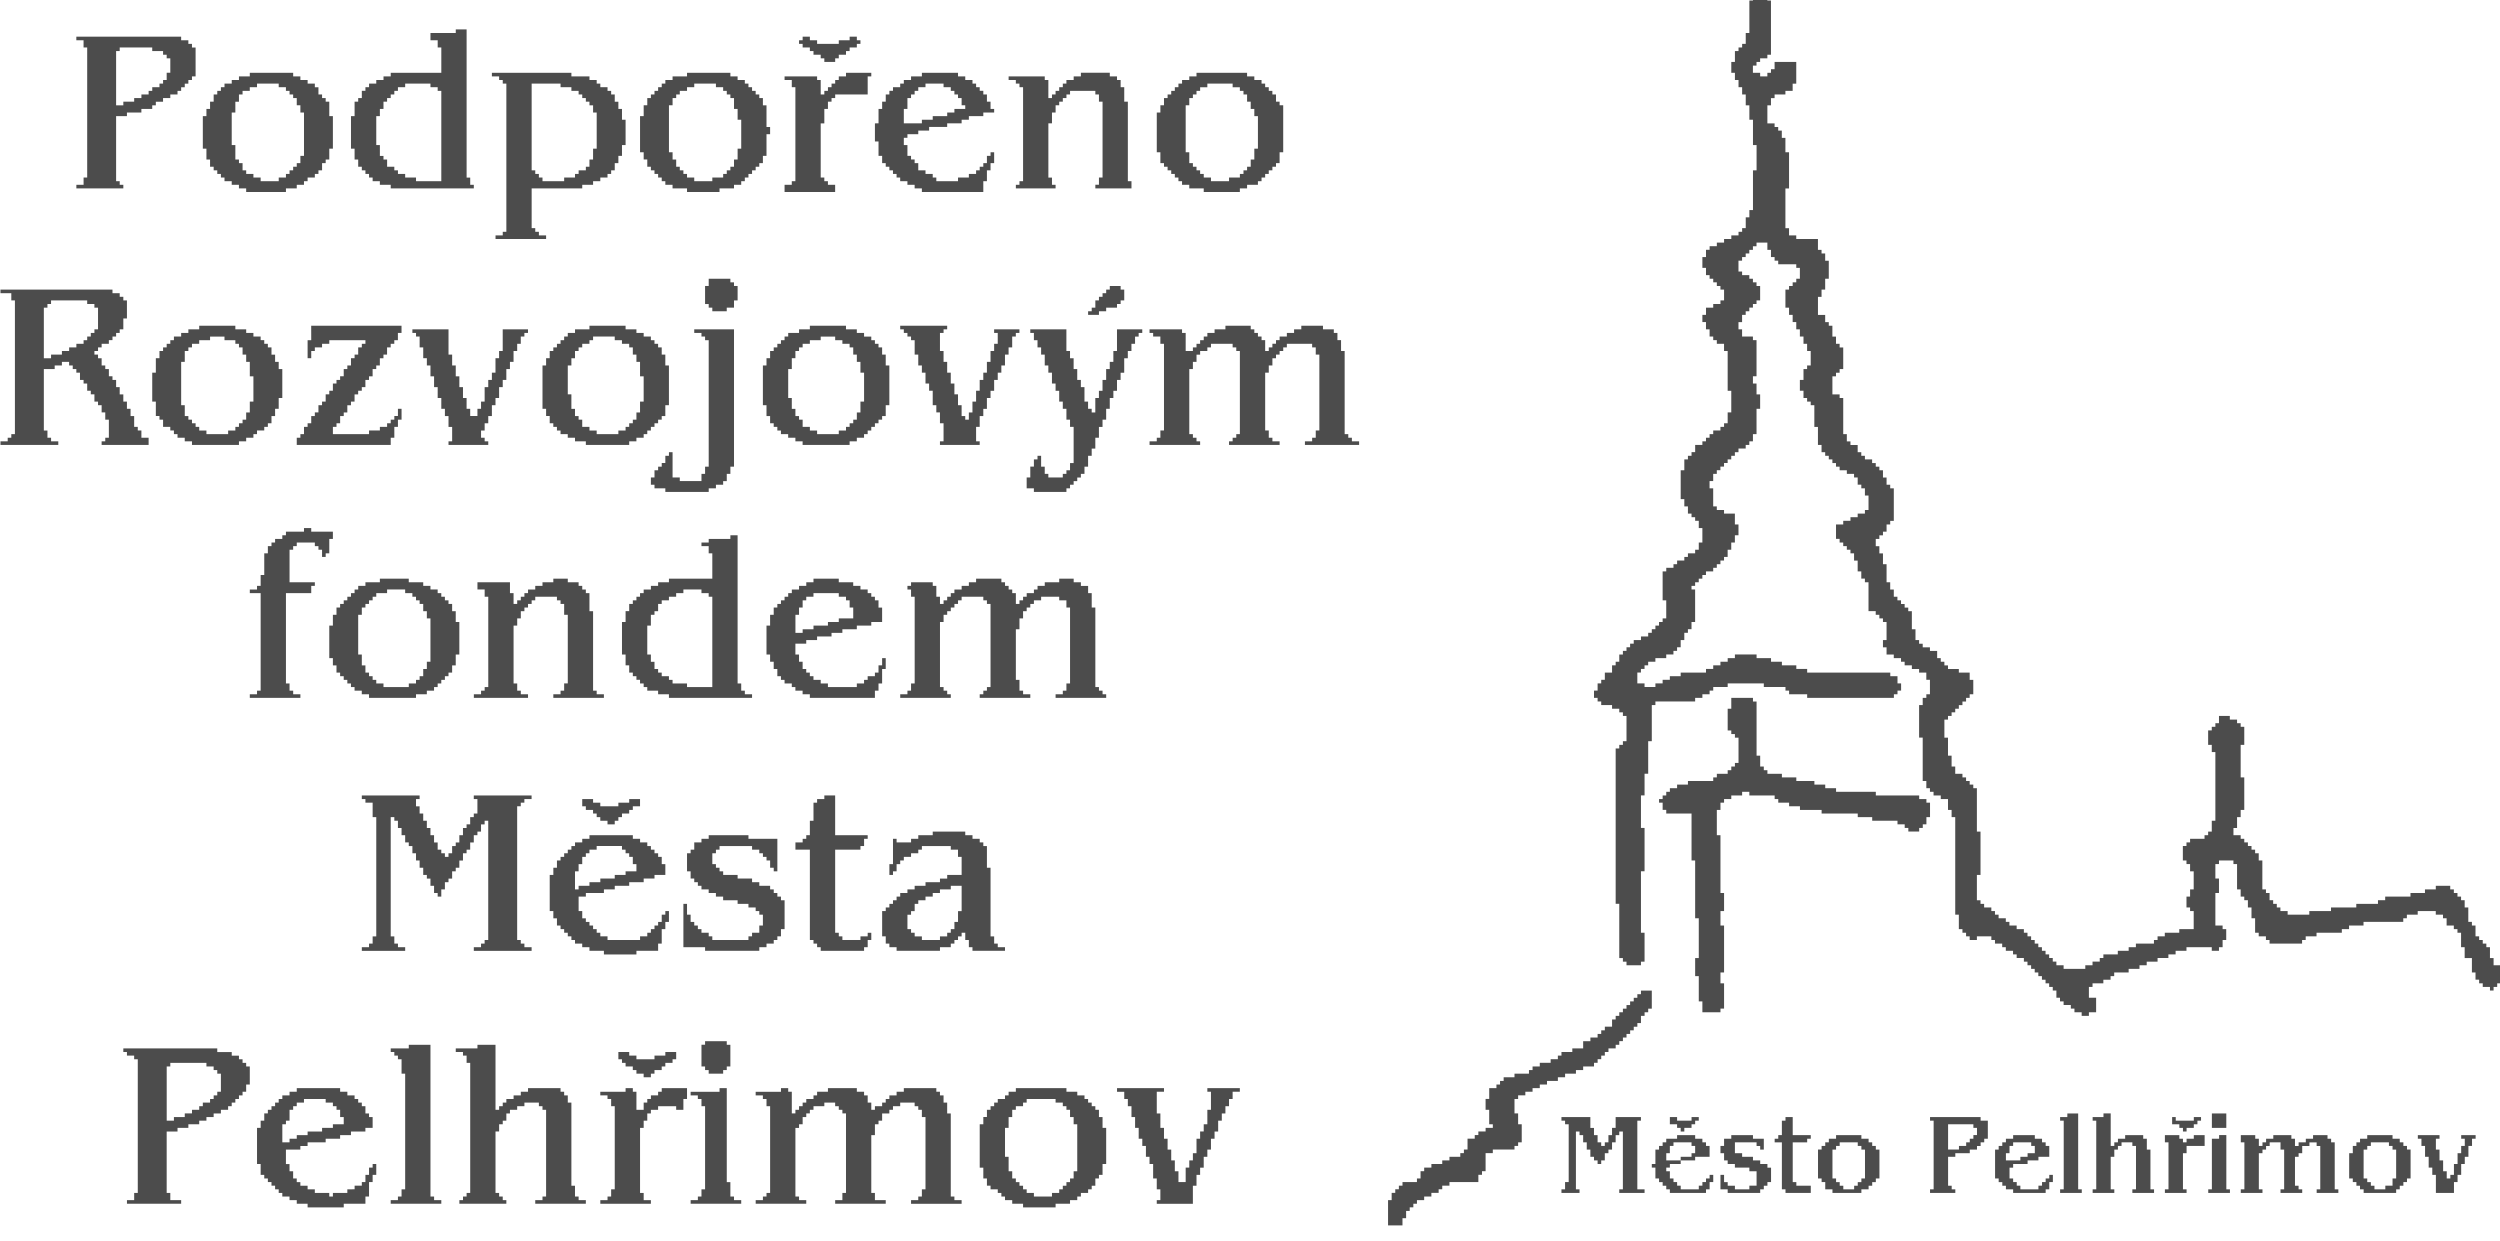 <svg version="1.1" id="Vrstva_1" x="0" y="0" width="145" height="72" xml:space="preserve" xmlns="http://www.w3.org/2000/svg"><defs id="defs75"><clipPath clipPathUnits="userSpaceOnUse" id="clipPath869"><path d="M0 595.276h841.89V0H0z" id="path867"/></clipPath></defs><style type="text/css" id="style2"/><g id="g2277" transform="matrix(1.268 0 0 -1.268 -148.499 959.9)" fill="#4c4c4c" fill-opacity="1" fill-rule="evenodd" stroke="none"><path d="M197.296 756.995h-.165v-1.487h-.166v-.496h-.165v-.165h-.165v-.165h-.165v-.497h-.166v-.495h.166v-.33h.165v-.331h.165v-.33h.165v-.497h.166v-.66h.165v-1.158h.165v-1.157h-.165v-1.818h-.165v-.33h-.166v-.496h-.165v-.166h-.165v-.165h-.33v-.165h-.331v-.166h-.331v-.165h-.33v-.165h-.166v-.33h-.165v-.496h.165v-.33h.165v-.166h.166v-.165h.165v-.166h.165v-.165h.166v-.496h-.166v-.165h-.33v-.166h-.33v-.33h-.166v-.33h.165v-.331h.165v-.33h.166v-.166h.165v-.165h.33v-.33h.166v-1.82h.165v-.99h-.165v-.496h-.165v-.166h-.166v-.165h-.33v-.166h-.166v-.165h-.165v-.165h-.165v-.165h-.33v-.33h-.166v-.166h-.165v-.165h-.165v-.496h-.166v-1.322h.166v-.331h.165v-.33h.165v-.166h.165v-.165h.166v-.33h.165v-.662h-.165v-.33h-.166v-.166h-.33v-.165h-.165v-.165h-.33v-.165h-.166v-.166h-.33v-.165h-.166v-1.322h.165v-.827h-.165v-.165h-.165v-.165h-.166v-.166h-.165v-.165h-.165v-.165h-.33v-.165h-.331v-.166h-.166v-.165h-.165v-.165h-.165v-.166h-.166v-.33h-.165v-.165h-.165v-.331h-.33v-.33h-.166v-.166h-.165v-.33h-.165v-.33h.165v-.166h.165v-.165h.496v-.166h.33v-.165h.166v-.165h.165v-1.157h-.165v-.166h-.166v-.165h-.165v-7.107h.165v-2.48h.166v-.165h.165v-.165h.661v.165h.165v1.323h-.165v2.81h.165v1.983h-.165v1.487h.165v.992h.166v1.488h.165v1.653h.165v.165h1.818v.165h.331v.165h.33v.166h.166v.165h.661v.165h1.653v-.165h.991v-.165h.166v-.166h.826v-.165h3.967v.165h.165v.166h.165v.33h-.165v.33h-.33v.166h-3.802v.165h-.496v.166h-.66v.165h-.497v.165h-.66v.166h-.992v-.166h-.33v-.165h-.332v-.165h-.33v-.165h-.33v-.166h-1.158v-.165h-.496v-.166h-.33v-.165h-.33v-.165h-.497v.165h-.33v.496h.165v.165h.165v.166h.166v.165h.33v.165h.496v.166h.33v.165h.166v.165h.165v.33h.166v.331h.165v.165h.165v.331h.165v1.488h-.165v.165h.165v.165h.166v.165h.165v.166h.165v.165h.331v.165h.165v.166h.165v.165h.166v.165h.165v.33h.165v.331h.166v.33h.165v.496h-.165v.497h-.496v.165h-.331v.165h-.165v.826h-.166v.33h.166v.332h.165v.165h.165v.165h.166v.165h.165v.166h.165v.165h.166v.165h.165v.166h.33v.165h.166v.165h.165v.33h.165v1.158h.165v.66h-.165v.497h-.165v.33h.165v1.653h-.165v.165h-.496v.33h-.165v.331h.165v.33h.165v.166h.166v.166h.165v.165h.165v.165h.165v.661h-.165v.166h-.165v.165h-.165v.165h-.33v.165h-.166v.496h.165v.165h.165v.166h.166v.165h.165v.165h.165v.165h.496v-.33h.165v-.33h.166v-.166h.165v-.165h.826v-.165h.165v-.496h-.165v-.165h-.165v-.166h-.165v-.165h-.166v-.826h.166v-.331h.165v-.33h.165v-.331h.165v-.33h.166v-.331h.165v-.33h.165v-.662h-.165v-.165h-.165v-.496h-.166v-.496h.166v-.33h.165v-.166h.165v-.165h.166v-.992h.165v-.826h.165v-.33h.166v-.166h.165v-.165h.165v-.166h.165v-.165h.166v-.165h.33v-.165h.33v-.166h.166v-.33h.166v-.166h.165v-.33h.165v-.661h-.165v-.166h-.331v-.165h-.33v-.165h-.331v-.166h-.33v-.66h.165v-.166h.165v-.165h.165v-.165h.166v-.166h.165v-.33h.165v-.496h.166v-.33h.165v-.166h.165v-1.322h.33v-.165h.166v-.166h.165v-.165h.165v-.826h-.165v-.331h.165v-.33h.33v-.166h.331v-.165h.166v-.165h.33v-.166h.331v-.165h.33v-.33h.166v-.662h-.165v-.165h-.166v-.33h-.165v-1.488h.165v-1.983h.166v-.33h.165v-.166h.165v-.166h.33v-.165h.331v-.496h.165v-.33h.166v-4.463h.165v-.66h.165v-.166h.166v-.165h.165v-.166h.33v.166h.661v-.166h.166v-.165h.33v-.165h.166v-.166h.33v-.165h.166v-.165h.33v-.166h.165v-.165h.166v-.165h.165v-.165h.165v-.166h.165v-.165h.166v-.165h.165v-.165h.165v-.166h.166v-.33h.165v-.165h.165v-.166h.33v-.165h.166v-.166h.33v-.165h.331v.165h.33v.662h-.33v.496h.166v.165h.495v.165h.33v.165h.166v.166h.661v.165h.496v.165h.33v.165h.497v.166h.495v.165h.33v.165h.497v.166h1.157v-.166h.33v.166h.166v.33h.165v.496h-.165v.165h-.331v1.488h.165v.661h-.165v.661h.165v.166h.661v-.166h.166v-1.157h.165v-.33h.165v-.166h.166v-.33h.165v-.496h.165v-.661h.165v-.165h.33v-.166h.166v-.165h1.488v.165h.165v.166h.496v.165h1.157v.165h.33v.165h.662v.166h1.818v.165h.165v.165h.496v.165h.826v-.165h.33v-.165h.166v-.33h.33v-.166h.166v-.165h.165v-.661h.165v-.496h.331v-.661h.165v-.33h.166v-.166h.165v-.165h.33v-.166h.166v.166h.165v.165h.165v.826h-.33v.33h-.166v.497h-.165v.165h-.165v.165h-.165v.166h-.166v.495h-.165v.166h-.165v.66h-.166v.331h-.165v.166h-.165v.165h-.165v.165h-.166v.165h-.66v-.165h-.496v-.165h-.662v-.165h-1.157v-.166h-.33v-.165h-.992v-.165h-1.157v-.166h-.992v-.165h-.991v.165h-.331v.166h-.165v.165h-.166v.165h-.165v.331h-.165v.165h-.165v1.323h-.166v.33h-.165v.165h-.165v.166h-.165v.165h-.166v.165h-.165v.165h-.33v.33h.165v.497h.165v.33h.165v1.488h-.165v1.488h.165v.826h-.165v.165h-.165v.165h-.331v.166h-.496v-.331h-.165v-.165h-.165v-.165h-.166v-.661h.166v-.331h.165v-3.14h-.165v-.496h-.166v-.166h-.165v-.165h-.661v-.165h-.165v-.165h-.166v-.661h.166v-.166h.165v-.33h.165v-.827h-.165v-.33h-.165v-.496h.165v-.166h.165v-.826h-.66v-.165h-.662v-.165h-.33v-.166h-.166v-.165h-.826v-.165h-.33v-.165h-.497v-.166h-.66v-.165h-.166v-.165h-.33v-.166h-.331v-.165h-.992v.165h-.33v.166h-.166v.165h-.165v.165h-.165v.166h-.166v.165h-.165v.165h-.165v.165h-.165v.166h-.166v.165h-.165v.165h-.33v.165h-.331v.166h-.165v.165h-.33v.165h-.166v.165h-.166v.166h-.33v.165h-.165v.165h-.166v1.157h.166v1.984h-.166v1.983h-.165v.165h-.165v.166h-.165v.165h-.166v.165h-.33v.33h-.166v.497h-.165v.826h-.165v.826h.165v.166h.165v.165h.166v.165h.165v.166h.165v.165h.166v.165h.165v.165h.165v.661h-.165v.33h-.496v.167h-.496v.165h-.165v.165h-.166v.165h-.165v.33h-.33v.166h-.33v.165h-.166v.166h-.165v.495h-.166v.827h-.165v.165h-.165v.165h-.166v.166h-.165v.165h-.165v.33h-.165v.331h-.166v.827h-.165v.495h-.165v.33h-.165v.331h.165v.166h.165v.165h.165v.33h.166v.166h.165v1.487h-.165v.166h-.166v.33h-.165v.33h-.165v.166h-.165v.165h-.166v.166h-.33v.165h-.166v.165h-.165v.33h-.33v.166h-.166v.33h-.165v1.653h-.165v.166h-.33v.826h.164v.166h.166v.165h.165v.991h-.165v.166h-.166v.33h-.165v.496h-.165v.165h-.165v.33h-.33v.827h.164v.331h.166v.496h.165v.826h-.165v.33h-.166v.166h-.165v.496h-.992v.165h-.33v.33h-.166v1.819h.166v1.653h-.166v.66h-.165v.331h-.165v.166h-.165v.165h-.33v.826h.164v.33h.166v.166h.495v.166h.331v.33h.165v.992h-.991v-.331h-.166v-.165h-.165v-.165h-.33v.165h-.331v.33h.165v.166h.165v.165h.331v.165h.165v2.48h-.165v.165h-.661z" id="path2279"/><path d="M196.304 724.6h-.165v-.992h.165v-.165h.166v-.165h.165v-1.157h-.165v-.165h-.166v-.166h-.165v-.165h-.496v-.165h-.165v-.165h-1.157v-.166h-.496v-.165h-.33v-.165h-.166v-.166h-.165v-.165h-.165v-.165h.165v-.33h.165v-.166h1.157v-2.148h.165v-2.645h.166v-1.818h-.166v-.827h.166v-1.156h.165v-.497h.827v.166h.165v1.157h-.165v.496h.165v2.148h-.165v.661h.165v.827h-.165v2.644h-.166v1.157h.166v.331h.165v.165h.33v.165h.496v.166h.33v-.166h1.158v-.165h.165v-.165h.496v-.165h.496v-.166h.991v-.165h1.653v-.165h.661v-.166h1.157v-.165h.33v-.165h.166v-.165h.496v.165h.165v.165h.166v.33h.165v.662h-.165v.165h-.331v.165h-1.983v.166h-1.819v.165h-.495v.165h-.496v.166h-.827v.165h-.66v.165h-.662v.165h-.165v.166h-.166v.496h-.165v2.479h-.165v.165h-.992z" id="path2281"/><path d="M133.663 720.468h.165v-.165h.33v-.661h.166v-5.454h-.166v-.331h-.165v-.165h-.33v-.166h1.983v.166h-.33v.165h-.166v.33h-.165v5.455h.165v-.166h.165v-.33h.166v-.33h.165v-.331h.165v-.165h.166v-.33h.165v-.331h.165v-.331h.165v-.33h.166v-.166h.165v-.33h.165v-.331h.165v-.165h.166v.33h.165v.33h.165v.166h.166v.33h.165v.166h.165v.33h.166v.331h.165v.165h.165v.33h.165v.331h.166v.166h.165v.33h.165v.165h.165v-5.454h-.165v-.165h-.165v-.165h-.33v-.166h2.644v.166h-.33v.165h-.166v.165h-.165v6.116h.165v.165h.165v.165h.33v.166h-2.644v-.166h.166v-.661h-.166v-.165h-.165v-.33h-.165v-.166h-.165v-.33h-.166v-.331h-.165v-.165h-.165v-.33h-.166v-.166h-.165v.165h-.165v.165h-.166v.33h-.165v.331h-.165v.33h-.165v.331h-.166v.331h-.165v.33h-.165v.331h.165v.166h-2.644z" id="path2283"/><path d="M173.165 741.955h-.496v-.166h-.33v-.165h-.166v-.165h-.165v-.165h-.166v-.166h-.165v-.165h-.33v.826h-.166v.166h-1.487v-.166h.165v-.165h.33v-.33h.166v-3.967h-.165v-.33h-.165v-.166h-.33v-.165h2.313v.165h-.166v.165h-.165v.166h-.165v2.975h.165v.33h.166v.33h.165v.166h.33v.165h.166v.166h.991v-.166h.166v-.165h.165v-3.801h-.165v-.166h-.166v-.165h-.165v-.165h2.314v.165h-.33v.165h-.166v.331h-.165v2.644h.165v.331h.166v.33h.165v.166h.165v.165h.165v.165h.166v.166h1.157v-.166h.165v-.33h.165v-3.47h-.165v-.332h-.165v-.165h-.33v-.165h2.478v.165h-.33v.165h-.165v.166h-.166v3.801h-.165v.496h-.166v.33h-.165v.166h-.496v.165h-.991v-.165h-.331v-.166h-.33v-.165h-.331v-.165h-.165v-.165h-.166v-.166h-.165v-.165h-.165v.496h-.165v.165h-.166v.165h-.165v.166h-.165v.165h-1.157z" id="path2285"/><path d="M161.76 730.385h-.33v-.165h-.33v-.166h-.331v-.165h-.166v-.165h-.165v-.165h-.165v-.166h-.165v.331h-.166v.496h-.165v.165h-.992v-.165h-.165v-.166h.165v-.33h.166v-3.967h-.166v-.33h-.165v-.166h-.33v-.165h2.313v.165h-.165v.166h-.165v.165h-.165v2.975h.165v.33h.165v.166h.165v.165h.166v.165h.165v.166h.165v.165h.992v-.165h.165v-.166h.165v-3.801h-.165v-.165h-.165v-.166h-.165v-.165h2.314v.165h-.33v.166h-.166v.495h-.165v2.314h.165v.496h.165v.33h.165v.166h.166v.165h.165v.166h.33v.165h.827v-.165h.33v-.33h.166v-3.472h-.166v-.33h-.165v-.166h-.33v-.165h2.314v.165h-.166v.166h-.165v.165h-.165v3.636h-.166v.661h-.165v.33h-.33v.166h-.33v.165h-.662v-.165h-.661v-.165h-.33v-.166h-.166v-.165h-.33v-.165h-.166v-.165h-.165v-.166h-.165v.496h-.166v.165h-.165v.166h-.165v.165h-.166v.165h-1.157z" id="path2287"/><path d="M152.835 707.08h-1.157v-.165h.33v-.165h.166v-.33h.165v-3.967h-.165v-.166h-.165v-.165h-.33v-.165h2.313v.165h-.33v.165h-.166v3.14h.166v.166h.165v.33h.165v.166h.165v.165h.166v.165h.496v.166h.495v-.166h.166v-.165h.165v-.165h.165v-3.636h-.165v-.331h-.33v-.165h2.313v.165h-.495v.33h-.166v2.645h.166v.496h.165v.165h.165v.33h.33v.166h.166v.165h.33v.166h.661v-.166h.166v-.165h.165v-.33h.166v-3.306h-.166v-.33h-.165v-.166h-.33v-.165h2.313v.165h-.33v.165h-.166v3.802h-.165v.496h-.165v.33h-.165v.166h-.166v.165h-1.487v-.165h-.33v-.166h-.331v-.165h-.166v-.165h-.165v-.166h-.33v-.165h-.166v.33h-.165v.331h-.165v.166h-.331v.165h-1.322v-.165h-.496v-.166h-.165v-.165h-.33v-.165h-.166v-.166h-.165v-.165h-.166v-.165h-.165v.992h-.165v.165h-.33z" id="path2289"/><path d="M121.432 741.79h-.166v-.166h-.165v-.165h-.165v-.165h-.33v-.166h-.331v-.165h-.33v-.165h-.497v-.166h-.33v2.314h.165v.166h.165v.165h1.653v-.165h.33v-.166h.166v-.991h-.165zm-4.298 1.818h.496v-.331h.165v-6.116h-.165v-.165h-.165v-.165h-.33v-.165h2.644v.165h-.33v.165h-.166v.331h-.165v2.81h.496v.165h.33v.165h.33v-.165h.166v-.165h.165v-.166h.166v-.33h.165v-.165h.165v-.331h.165v-.165h.166v-.33h.165v-.166h.165v-.33h.166v-.331h.165v-.827h-.165v-.165h-.166v-.165h2.149v.33h-.33v.331h-.166v.165h-.165v.496h-.165v.33h-.166v.331h-.165v.33h-.166v.331h-.164v.331h-.166v.165h-.165v.33h-.165v.166h-.166v.33h-.165v.166h-.165v.165h.165v.165h.165v.166h.33v.165h.166v.165h.166v.165h.164v.166h.166v.496h.165v.826h-.165v.165h-.166v.165h-.33v.166h-5.124z" id="path2291"/><path d="M144.24 749.723h-.165v-.33h-.165v-.166h-.33v-.165h-.166v-.165h-.496v-.166h-.991v.166h-.166v.165h-.165v.165h-.165v3.967h1.322v-.165h.496v-.166h.33v-.165h.166v-.165h.165v-.166h.165v-.165h.166v-.33h.165v-1.653h-.165zm-4.628 3.801h.331v-.165h.166v-.165h.165v-6.777h-.165v-.165h-.33v-.165h2.313v.165h-.33v.165h-.166v.166h-.165v1.818h2.314v.165h.496v.165h.33v.166h.33v.165h.166v.165h.165v.33h.166v.331h.165v.496h.165v1.157h-.165v.496h-.165v.33h-.166v.331h-.165v.166h-.165v.165h-.33v.165h-.166v.165h-.33v.166h-.827v.165h-3.637z" id="path2293"/><path d="M192.172 711.543h-.165v-.165h-.165v-.165h-.166v-.166h-.165v-.165h-.165v-.165h-.166v-.166h-.165v-.165h-.165v-.33h-.33v-.166h-.166v-.165h-.165v-.165h-.33v-.166h-.331v-.33h-.496v-.166h-.496v-.165h-.165v-.165h-.33v-.165h-.497v-.166h-.33v-.165h-.165v-.165h-.662v-.165h-.496v-.166h-.165v-.165h-.165v-.165h-.33v-.496h-.166v-.496h.165v-.661h.166v-.165h-.33v-.166h-.332v-.165h-.165v-.165h-.33v-.496h-.166v-.165h-.165v-.166h-.496v-.165h-.33v-.165h-.496v-.165h-.33v-.166h-.166v-.33h-.165v-.166h-.661v-.165h-.166v-.165h-.165v-.165h-.165v-.331h-.165v-1.157h.66v.33h.166v.331h.165v.165h.166v.166h.165v.165h.33v.165h.33v.166h.332v.165h.165v.165h.33v.166h1.322v.33h.166v.165h.165v.827h.33v.165h.992v.165h.166v.165h.165v.827h-.165v.496h-.166v.66h.166v.166h.33v.166h.33v.165h.331v.165h.33v.165h.497v.166h.33v.165h.496v.165h.33v.165h.497v.166h.165v.165h.165v.165h.165v.165h.166v.166h.33v.165h.165v.166h.166v.165h.165v.165h.166v.165h.165v.166h.165v.165h.165v.33h.166v.166h.165v.165h.165v.826h-.496z" id="path2295"/><path d="M146.72 728.402h.165v.496h.165v.165h.166v.33h.165v.166h.33v.165h.33v.165h.331v.166h.827v-.166h.33v-.165h.166v-4.132h-1.157v.165h-.661v.165h-.166v.166h-.33v.165h-.165v.166h-.166v.33h-.165v.33h-.165zm3.801 3.966h-.991v-.165h-.331v-.165h.33v-.33h.166v-1.158h-1.984v-.165h-.495v-.165h-.33v-.166h-.331v-.165h-.166v-.165h-.165v-.165h-.165v-.166h-.166v-.33h-.165v-.496h-.165v-1.488h.165v-.495h.165v-.331h.166v-.165h.165v-.166h.165v-.165h.166v-.165h.165v-.165h.496v-.166h.495v-.165h3.802v.165h-.33v.166h-.166v.33h-.165v6.777h-.33z" id="path2297"/><path d="M138.952 709.064h-.992v-.166h.33v-.165h.166v-.33h.165v-5.95h-.165v-.166h-.165v-.165h-.166v-.165h2.149v.165h-.165v.165h-.166v.166h-.165v2.81h.165v.33h.166v.165h.165v.33h.165v.166h.33v.165h.331v.166h.662v-.166h.165v-.165h.165v-3.967h-.165v-.165h-.331v-.165h2.314v.165h-.33v.165h-.166v.496h-.165v3.802h-.165v.33h-.166v.166h-.165v.165h-1.488v-.165h-.33v-.166h-.33v-.165h-.331v-.165h-.165v-.166h-.166v-.165h-.165v2.975h-.826z" id="path2299"/><path d="M134.324 751.706h.165v.33h.165v.331h.165v.166h.166v.165h.165v.166h.165v.165h.331v.165h1.157v-.165h.33v-.165h.166v-4.133h-1.157v.166h-.496v.165h-.33v.165h-.166v.165h-.33v.331h-.166v.165h-.165v.496h-.165zm3.636 3.802h-1.157v-.33h.33v-.331h.166v-1.157h-2.314v-.165h-.33v-.166h-.331v-.165h-.33v-.165h-.166v-.165h-.165v-.331h-.166v-.166h-.165v-.66h-.165v-1.488h.165v-.496h.165v-.33h.166v-.166h.165v-.165h.165v-.165h.165v-.166h.33v-.165h.497v-.165h3.801v.165h-.165v.33h-.165v6.777h-.496z" id="path2301"/><path d="M127.051 706.915h-.165v-.165h-.165v-.166h-.331v-.165h-.165v-.165h-.33v-.165h-.331v-.166h-.496v-.165h-.33v2.48h.165v.165h1.652v-.166h.33v-.165h.166v-.165h.166v-.827h-.166zm-4.297 1.983h.165v-.165h.33v-.165h.166v-6.115h-.165v-.331h-.33v-.165h2.479v.165h-.496v.33h-.166v2.81h.496v.166h.496v.165h.496v.165h.33v.165h.33v.166h.332v.165h.33v.165h.165v.166h.166v.165h.165v.165h.165v.166h.165v.33h.166v.826h-.166v.166h-.165v.165h-.165v.165h-.33v.165h-.662v.166h-4.297z" id="path2303"/><path d="M124.737 753.36h-.165v-.166h-.165v-.165h-.33v-.166h-.166v-.165h-.33v-.165h-.331v-.166h-.496v-.165h-.33v2.48h.164v.165h1.488v-.165h.496v-.166h.165v-.165h.166v-.661h-.166zm-4.132 1.817h.33v-.33h.166v-5.95h-.165v-.33h-.33v-.166h2.148v.165h-.166v.165h-.164v2.975h.495v.166h.661v.165h.496v.165h.165v.165h.33v.166h.332v.165h.33v.166h.166v.165h.165v.165h.165v.165h.165v.166h.166v1.322h-.166v.165h-.165v.165h-.33v.166h-4.794z" id="path2305"/><path d="M142.423 730.385h-.496v-.165h-.331v-.166h-.33v-.165h-.166v-.165h-.165v-.165h-.165v-.166h-.166v.496h-.165v.496h-1.487v-.33h.33v-.331h.165v-4.132h-.165v-.165h-.165v-.166h-.33v-.165h2.478v.165h-.33v.166h-.165v.33h-.166v2.645h.166v.33h.165v.33h.165v.166h.165v.165h.166v.166h.165v.165h.992v-.165h.165v-.166h.165v-.495h.166v-3.14h-.166v-.331h-.165v-.166h-.33v-.165h2.313v.165h-.33v.166h-.165v3.636h-.166v.826h-.165v.165h-.165v.166h-.166v.165h-.495v.165h-.662z" id="path2307"/><path d="M160.934 714.849h-.165v-.33h-.166v-.166h-.165v-.165h-.33v-.166h-.827v.166h-.33v.165h-.166v.165h-.165v.661h.165v.165h.166v.331h.165v.165h.33v.166h.331v.165h.33v.165h.496v.165h.496v-1.157h-.165zm-1.157 3.966h-.661v-.165h-.33v-.165h-.662v.165h-.165v-1.157h-.165v-.496h.165v.166h.165v.33h.165v.166h.166v.165h.33v.165h.331v.165h.165v.166h1.322v-.166h.33v-.33h.166v-.827h-.66v-.165h-.331v-.165h-.661v-.165h-.497v-.166h-.33v-.165h-.33v-.165h-.166v-.166h-.165v-.165h-.165v-.165h-.166v-.166h-.165v-1.156h.165v-.331h.166v-.165h.33v-.165h1.984v.165h.495v.165h.166v.165h.165v.166h.165v.165h.166v-.33h.165v-.331h.165v-.165h1.488v.165h-.331v.165h-.165v.33h-.165v3.14h-.166v.993h-.165v.165h-.165v.165h-.33v.165h-.331v.166h-1.488z" id="path2309"/><path d="M127.712 751.872h.166v.495h.165v.331h.165v.165h.33v.166h.331v.165h.992v-.165h.33v-.166h.166v-.165h.165v-.165h.165v-.33h.166v-.331h.165v-1.984h-.165v-.33h-.166v-.166h-.165v-.165h-.165v-.165h-.165v-.165h-.33v-.166h-.827v.166h-.331v.165h-.33v.165h-.166v.33h-.165v.166h-.165v.661h-.166zm.827 1.652h-.496v-.165h-.33v-.165h-.331v-.165h-.165v-.166h-.166v-.165h-.165v-.33h-.165v-.331h-.166v-.33h-.165v-1.488h.165v-.496h.166v-.33h.165v-.166h.165v-.165h.166v-.165h.165v-.166h.33v-.165h.33v-.165h.331v-.165h1.819v.165h.495v.165h.33v.165h.166v.166h.331v.165h.165v.165h.166v.33h.165v.166h.165v.496h.165v1.487h-.165v.661h-.165v.166h-.165v.165h-.166v.33h-.165v.166h-.33v.165h-.331v.165h-.33v.166h-1.984z" id="path2311"/><path d="M128.539 738.153h-.166v-.33h-.165v-.165h-.165v-.166h-.165v-.165h-.33v-.166h-.993v.166h-.33v.165h-.165v.166h-.166v.165h-.165v.165h-.165v.496h-.165v1.983h.165v.496h.165v.165h.165v.166h.33v.165h.497v.165h.66v-.165h.497v-.165h.165v-.166h.165v-.33h.165v-.33h.166v-.662h.165v-1.157h-.165zm-2.314 3.802h-.496v-.166h-.33v-.165h-.331v-.165h-.165v-.165h-.166v-.166h-.165v-.165h-.165v-.33h-.166v-.661h-.165v-1.323h.165v-.66h.166v-.166h.165v-.33h.33v-.166h.166v-.165h.165v-.166h.33v-.165h.331v-.165h2.149v.165h.33v.165h.331v.166h.165v.165h.331v.165h.165v.166h.166v.33h.165v.33h.165v.496h.165v1.323h-.165v.33h-.165v.33h-.165v.331h-.166v.166h-.165v.165h-.165v.165h-.331v.165h-.33v.166h-.496v.165h-1.653z" id="path2313"/><path d="M150.852 749.723h-.165v-.33h-.166v-.166h-.165v-.165h-.165v-.165h-.496v-.166h-.827v.166h-.33v.165h-.166v.165h-.165v.165h-.165v.331h-.165v.33h-.166v2.15h.166v.33h.165v.165h.165v.165h.331v.166h.33v.165h.992v-.165h.33v-.166h.166v-.165h.165v-.165h.166v-.496h.165v-.496h.165v-1.322h-.165zm-2.314 3.801h-.661v-.165h-.33v-.165h-.166v-.165h-.165v-.166h-.166v-.165h-.165v-.165h-.165v-.33h-.165v-.497h-.166v-1.653h.166v-.33h.165v-.33h.165v-.166h.165v-.165h.166v-.165h.165v-.166h.165v-.165h.33v-.165h.662v-.165h1.487v.165h.662v.165h.33v.165h.165v.166h.166v.165h.165v.165h.165v.165h.166v.166h.165v.33h.165v.992h.165v.33h-.165v.992h-.165v.33h-.165v.166h-.166v.165h-.165v.166h-.165v.165h-.166v.165h-.33v.165h-.33v.166h-1.984z" id="path2315"/><path d="M163.083 705.428h.165v.495h.165v.331h.166v.165h.33v.166h.165v.165h1.323v-.165h.33v-.166h.166v-.165h.165v-.33h.165v-.331h.165v-2.149h-.165v-.33h-.165v-.166h-.165v-.165h-.166v-.165h-.165v-.165h-.33v-.166h-.827v.166h-.33v.165h-.166v.165h-.165v.165h-.165v.166h-.166v.33h-.165v.661h-.165zm.496 1.652h-.331v-.165h-.165v-.165h-.331v-.166h-.165v-.165h-.165v-.165h-.166v-.33h-.165v-.331h-.165v-1.984h.165v-.495h.165v-.33h.166v-.166h.33v-.165h.165v-.166h.166v-.165h.33v-.165h.496v-.166h1.488v.166h.66v.165h.331v.165h.166v.166h.33v.165h.165v.165h.166v.33h.165v.166h.165v.496h.166v1.653h-.166v.495h-.165v.331h-.165v.165h-.166v.166h-.165v.165h-.165v.165h-.33v.166h-.496v.165h-2.314z" id="path2317"/><path d="M166.554 753.524h-.33v-.165h-.332v-.165h-.165v-.165h-.165v-.166h-.166v-.165h-.165v-.165h-.165v.826h-.165v.165h-1.653v-.165h.33v-.165h.166v-.165h.165v-4.298h-.165v-.165h-.165v-.165h1.817v.165h-.165v.33h-.165v2.48h.165v.496h.166v.33h.165v.165h.165v.166h.166v.165h.165v.165h1.157v-.165h.165v-.33h.165v-3.471h-.165v-.33h-.165v-.166h1.653v.33h-.166v3.636h-.165v.662h-.165v.33h-.166v.165h-.33v.166h-1.322z" id="path2319"/><path d="M133.497 728.898h.166v.33h.165v.165h.165v.166h.165v.165h.166v.165h.495v.166h.827v-.166h.33v-.165h.166v-.165h.165v-.166h.165v-.33h.166v-.33h.165v-1.984h-.165v-.33h-.166v-.331h-.165v-.166h-.165v-.165h-.33v-.165h-1.158v.165h-.33v.165h-.166v.166h-.165v.165h-.165v.33h-.165v.497h-.166zm.992 1.487h-.661v-.165h-.33v-.166h-.166v-.165h-.165v-.165H133v-.165h-.165v-.166h-.165v-.165h-.166v-.33h-.165v-.496h-.165v-1.488h.165v-.33h.165v-.331h.166v-.165h.165v-.166H133v-.165h.166v-.165h.165v-.165h.33v-.166h.331v-.165h2.149v.165h.496v.166h.33v.165h.165v.165h.166v.165h.165v.166h.165v.165h.166v.33h.165v.496h.165v1.488h-.165v.496h-.165v.33h-.166v.166h-.165v.165h-.165v.165h-.166v.166h-.33v.165h-.33v.165h-.662v.165h-1.322z" id="path2321"/><path d="M174.487 749.723h-.165v-.33h-.166v-.166h-.165v-.165h-.165v-.165h-.496v-.166h-.826v.166h-.33v.165h-.166v.165h-.166v.165h-.165v.166h-.165v.495h-.165v2.15h.165v.33h.165v.165h.165v.165h.166v.166h.33v.165h1.157v-.165h.33v-.166h.166v-.165h.165v-.33h.166v-.331h.165v-.33h.165v-1.488h-.165zm-2.644 3.801h-.331v-.165h-.33v-.165h-.166v-.165h-.165v-.166h-.165v-.165h-.166v-.165h-.165v-.33h-.165v-.331h-.165v-1.819h.165v-.495h.165v-.166h.165v-.165h.166v-.165h.165v-.165h.165v-.166h.165v-.165h.33v-.165h.662v-.165h1.653v.165h.33v.165h.496v.165h.166v.166h.165v.165h.165v.165h.166v.165h.165v.166h.165v.495h.165v2.15h-.165v.164h-.165v.331h-.166v.165h-.165v.166h-.165v.165h-.165v.165h-.33v.165h-.332v.166h-2.314z" id="path2323"/><path d="M153.166 740.137h.165v.496h.165v.33h.166v.165h.165v.166h.33v.165h.496v.165h.662v-.165h.33v-.165h.33v-.166h.166v-.33h.165v-.33h.165v-.496h.166v-1.323h-.166v-.496h-.165v-.33h-.165v-.165h-.165v-.166h-.166v-.165h-.33v-.166h-.992v.166h-.33v.165h-.331v.33h-.165v.166h-.166v.33h-.165v.496h-.165zm.991 1.818h-.495v-.166h-.496v-.165H153v-.165h-.166v-.165h-.165v-.166h-.166v-.165h-.165v-.33h-.165v-.331h-.165v-1.818h.165v-.496h.165v-.33h.165v-.166h.166v-.165h.165v-.166h.33v-.165h.331v-.165h.33v-.165h2.15v.165h.33v.165h.33v.165h.166v.166h.165v.165h.166v.166h.165v.165h.165v.165h.165v.496h.166v1.818h-.166v.496h-.165v.33h-.165v.166h-.165v.165h-.166v.165h-.33v.165h-.331v.166h-.496v.165h-1.653z" id="path2325"/><path d="M143.084 740.302h.165v.33h.165v.331h.165v.165h.166v.166h.33v.165h.166v.165h.991v-.165h.33v-.165h.331v-.166h.166v-.33h.165v-.33h.165v-.662h.166v-1.157h-.166v-.496h-.165v-.33h-.165v-.165h-.166v-.166h-.165v-.165h-.33v-.166h-.992v.166h-.33v.165h-.331v.33h-.166v.166h-.165v.33h-.165v.662h-.165zm.991 1.653h-.66v-.166h-.331v-.165h-.166v-.165h-.165v-.165h-.165v-.166h-.166v-.165h-.165v-.33h-.165v-.331h-.165v-1.983h.165v-.33h.165v-.331h.165v-.166h.166v-.165h.165v-.166h.33v-.165h.331v-.165h.496v-.165h1.983v.165h.33v.165h.332v.165h.165v.166h.165v.165h.165v.166h.166v.165h.165v.165h.165v.496h.165v1.818h-.165v.496h-.165v.33h-.165v.166h-.166v.165h-.165v.165h-.33v.165h-.331v.166h-.496v.165h-1.653z" id="path2327"/><path d="M155.48 728.567h-.496v-.165h-.661v-.166h-.496v-.165h-.33v.827h.165v.33h.165v.33h.165v.166h.33v.165h1.158v-.165h.33v-.165h.166v-.33h.165v-.497h-.661zm-1.157 1.818h-.33v-.165h-.331v-.166h-.33v-.165h-.166v-.165H153v-.165h-.166v-.166h-.165v-.165h-.166v-.33h-.165v-.496h-.165v-1.323h.165v-.33h.165v-.33h.166v-.331h.165v-.166H153v-.165h.33v-.165h.165v-.165h.33v-.166h.331v-.165h2.976v.33h.165v.331h.165v.661h.165v.496h-.165v-.33h-.165v-.331h-.165v-.165h-.331v-.166h-.165v-.165h-.331v-.165h-1.322v.165h-.33v.165h-.331v.166h-.166v.165h-.165v.165h-.165v.331h-.165v.33h-.166v.496h.496v.166h.496v.165h.661v.165h.496v.165h.661v.166h.661v.165h.496v.661h-.165v.33h-.165v.166h-.166v.165h-.165v.166h-.33v.165h-.331v.165h-.661v.165h-1.157z" id="path2329"/><path d="M132.34 705.428h-.495v-.166h-.662v-.165h-.496v-.165h-.33v-.166h-.33v.827h.165v.165h.165v.496h.165v.165h.165v.165h.33v.166h.993v-.166h.33v-.165h.166v-.165h.165v-.33h.165v-.331h-.496zm-1.653 1.652h-.33v-.165h-.33v-.165h-.166v-.166h-.165v-.165h-.165v-.165h-.166v-.165h-.165v-.33h-.165v-.331h-.166v-1.653h.166v-.496h.165v-.165h.165v-.166h.166v-.165h.165v-.165h.165v-.165h.165v-.166h.33v-.165h.331v-.165h.496v-.166h1.653v.166h.992v.33h.165v.661h.165v.331h.166v.496h-.166v-.166h-.165v-.33h-.165v-.33h-.165v-.166h-.33v-.165H133v-.165h-.66v-.166h-.166v.166h-.661v.165h-.33v.165h-.331v.165h-.166v.166h-.165v.33h-.165v.33h-.165v.662h.66v.165h.331v.165h.827v.166h.66v.165h.497v.165h.66v.166h.331v.495h-.165v.166h-.165v.33h-.165v.166h-.166v.165h-.165v.165h-.33v.166h-.331v.165h-1.984z" id="path2331"/><path d="M145.728 716.997h-.496v-.165h-.66v-.165h-.497v-.166h-.496v-.165h-.165v.826h.165v.331h.166v.33h.165v.166h.165v.165h.33v.166h1.158v-.166h.165v-.165h.165v-.165h.166v-.331h.165v-.33h-.496zm-1.653 1.653h-.33v-.165h-.33v-.165h-.166v-.166h-.165v-.165h-.166v-.165h-.165v-.165h-.165v-.331h-.165v-.33h-.166v-1.654h.166v-.33h.165v-.33h.165v-.166h.165v-.165h.166v-.165h.165v-.166h.165v-.165h.33v-.165h.331v-.166h.661v-.165h1.488v.165h.992v.331h.165v.661h.165v.33h.165v.496h-.165v-.165h-.165v-.33h-.165v-.166h-.166v-.165h-.165v-.165h-.165v-.165h-.33v-.166h-1.488v.166h-.33v.165h-.166v.165h-.165v.165h-.166v.166h-.165v.165h-.165v.33h-.166v.662h.331v.165h.826v.165h.496v.165h.661v.166h.662v.165h.495v.165h.496v.496h-.165v.33h-.165v.166h-.166v.165h-.165v.166h-.165v.165h-.33v.165h-.331v.165h-1.984z" id="path2333"/><path d="M160.769 751.872h-.33v-.166h-.662v-.165h-.496v-.165h-.826v.66h.165v.497h.165v.165h.165v.165h.166v.166h.33v.165h.827v-.165h.33v-.166h.166v-.165h.165v-.165h.165v-.33h.166v-.166h-.496zm-3.636-.496v-.827h.165v-.66h.165v-.331h.165v-.166h.166v-.165h.165v-.165h.165v-.165h.165v-.166h.331v-.165h.33v-.165h.331v-.165h2.81v.495h.165v.496h.166v.33h.165v.496h-.165v-.165h-.166v-.33h-.165v-.166h-.165v-.165h-.165v-.165h-.331v-.165h-.496v-.166h-.992v.166h-.165v.165h-.33v.165h-.331v.33h-.166v.166h-.165v.165h-.165v.496h-.165v.33h.165v.166h.496v.165h.496v.166h.826v.165h.661v.165h.331v.165h.661v.166h.496v.165h-.165v.33h-.166v.331h-.165v.166h-.165v.165h-.165v.165h-.166v.165h-.33v.166h-.331v.165h-1.653v-.165h-.496v-.166h-.33v-.165h-.166v-.165h-.33v-.165h-.165v-.166h-.166v-.33h-.165v-.331h-.165v-.661z" id="path2335"/><path d="M164.24 741.79h.165v-.331h.165v-.33h.165v-.331h.166v-.496h.165v-.33h.165v-.496h.166v-.331h.165v-.496h.165v-.33h.166v-.496h.165v-.33h.165v-1.654h-.165v-.33h-.165v-.165h-.166v-.166h-.661v.166h-.165v.33h-.166v.496h-.165v-.165h-.165v-.33h-.165v-.497h-.166v-.496h.33v-.165h1.489v.165h.165v.166h.165v.165h.165v.165h.166v.166h.165v.33h.165v.496h.165v.33h.166v.496h.165v.496h.165v.33h.166v.497h.165v.495h.165v.33h.166v.497h.165v.33h.165v.661h.165v.331h.166v.33h.165v.331h.165v.165h.165v.166h-1.156v-.992h-.166v-.496h-.165v-.33h-.165v-.496h-.166v-.496h-.165v-.33h-.165v-.662h-.166v.166h-.165v.33h-.165v.661h-.165v.331h-.166v.496h-.165v.495h-.165v.331h-.166v.992h-1.652z" id="path2337"/><path d="M149.53 718.65h-.331v-.165h-.33v-.33h-.166v-.166h-.165v-.827h.165v-.33h.166v-.165h.165v-.166h.165v-.165h.33v-.165h.331v-.165h.33v-.166h.662v-.165h.496v-.165h.33v-.166h.166v-.165h.165v-.496h-.165v-.33h-.331v-.165h-.165v-.166h-1.653v.166h-.165v.165h-.331v.165h-.165v.165h-.165v.166h-.166v.33h-.165v.496h-.166v-1.983h.992v-.166h2.48v.166h.33v.165h.33v.165h.166v.166h.165v.33h.166v1.322h-.166v.166h-.165v.165h-.165v.165h-.166v.165h-.495v.166h-.331v.165h-.661v.165h-.661v.166h-.166v.165h-.165v.165h-.165v.496h.165v.165h.165v.166h1.488v-.166h.33v-.165h.166v-.165h.165v-.165h.165v-.331h.165v-.165h.166v1.487h-1.322v.165h-1.819z" id="path2339"/><path d="M131.349 741.459h-.166v-.826h.166v.33h.165v.165h.33v.166h.331v.165h1.653v-.165h-.165v-.166h-.166v-.33h-.165v-.165h-.165v-.331H133v-.165h-.165v-.33h-.165v-.166h-.166v-.165h-.165v-.331h-.165v-.165h-.165v-.33h-.166v-.166h-.165v-.33h-.165v-.166h-.165v-.33h-.166v-.166h-.165v-.33h-.165v-.166h-.166v-.33h4.298v.33h.165v.496h.165v.33h.166v.497h-.166v-.33h-.165v-.166h-.165v-.165h-.166v-.166h-.33v-.165h-.496v-.166h-1.653v.331h.165v.166h.166v.33h.165v.165H133v.33h.166v.166h.165v.33h.165v.166h.166v.165h.165v.331h.165v.165h.165v.33h.166v.166h.165v.33h.165v.166h.165v.33h.166v.166h.165v.165h.165v.33h.166v.331h-4.132z" id="path2341"/><path d="M131.018 732.699h-.826v-.165h-.166v-.166h-.33v-.165h-.165v-.165h-.166v-.33h-.165v-.992h-.165v-.496h-.166v-.166h-.33v-.165h.496v-4.462h-.166v-.166h-.33v-.165h2.314v.165h-.33v.166h-.166v.33h-.165v4.132h1.157v.33h.165v.166h-1.157v1.488h.165v.165h.165v.165h.827v-.165h.165v-.165h.165v-.33h.166v.164h.165v.661h.165v.33h-.991v.166h-.331z" id="path2343"/><path d="M148.869 741.79h.33v-.166h.165v-.165h.166v-5.785h-.166v-.33h-.165v-.331h-.992v.165h-.33v1.157h-.166v-.165h-.165v-.33h-.165v-.166h-.165v-.165h-.166v-.33h-.165v-.331h.165v-.166h.496v-.165h1.984v.165h.33v.166h.33v.165h.166v.33h.165v.331h.166v6.28h-1.819z" id="path2345"/><path d="M158.29 741.955h.165v-.166h.165v-.165h.165v-.165h.166v-.661h.165v-.496h.165v-.33h.166v-.496h.165v-.331h.165v-.661h.165v-.33h.166v-.496h.165v-.827h-.165v-.165h1.818v.165h-.165v.661h.165v.496h.165v.33h.165v.496h.166v.33h.165v.497h.165v.33h.165v.331h.166v.496h.165v.33h.165v.496h.166v.165h.165v.166h-1.157v-.166h.165v-.495h-.165v-.33h-.165v-.497h-.166v-.495h-.165v-.331h-.165v-.496h-.165v-.496h-.166v-.496h-.165v-.33h-.165v.165h-.166v.496h-.165v.496h-.165v.496h-.166v.495h-.165v.496h-.165v.496h-.165v.826h.165v.166h.165v.165h-2.149z" id="path2347"/><path d="M154.819 720.468h-.331v-.165h-.165v-.827h-.166v-.66h-.165v-.166h-.165v-.165h-.33v-.33h.66v-4.133h.166v-.165h.165v-.165h.165v-.166h1.984v.166h.165v.33h.165v.33h-.165v-.164h-.33v-.166h-.827v.166h-.165v.165h-.166v3.801h1.157v.166h.166v.33h.165v.165h-1.488v1.819h-.495z" id="path2349"/><path d="M168.207 707.08h.33v-.33h.165v-.33h.166v-.497h.165v-.495h.165v-.496h.165v-.33h.166v-.497h.165v-.33h.165v-.661h.166v-.496h.165v-.496h-.165v-.165h1.652v.826h.166v.496h.165v.33h.165v.496h.166v.33h.165v.497h.165v.33h.165v.496H173v.33h.165v.331h.165v.33h.165v.332h.33v.165h-1.486v-.165h.165v-.827h-.165v-.661h-.166v-.33h-.165v-.331h-.165v-.661h-.166v-.331h-.165v-.33h-.165v-.661h-.33v.495h-.166v.496h-.165v.496h-.166v.496h-.165v.496h-.165v.66h-.165v.993h.33v.165h-2.148z" id="path2351"/><path d="M135.976 741.79h.166v-.166h.165v-.496h.165v-.495h.166v-.331h.165v-.496h.165v-.496h.165v-.496h.166v-.495h.165v-.33h.165v-.497h.166v-.661h-.166v-.165h1.818v.165h-.165v.165h-.165v.331h.165v.33h.165v.331h.166v.496h.165v.33h.165v.496h.166v.331h.165v.496h.165v.33h.165v.496h.166v.33h.165v.331h.165v.165h.165v.166h-1.156v-.992h-.166v-.33h-.165v-.662h-.165v-.33h-.166v-.33h-.165v-.662h-.165v-.33h-.165v-.33h-.331v.33h-.165v.495h-.165v.496h-.166v.496h-.165v.496h-.165v.496h-.166v1.157h-1.652z" id="path2353"/><path d="M135.811 709.064h-.826v-.166h.165v-.165h.165v-.165h.166v-.661h.165v-5.289h-.165v-.33h-.166v-.166h-.33v-.165h2.314v.165h-.33v.165h-.166v6.942h-.992z" id="path2355"/><path d="M154.819 748.897h-.166v2.479h.166v.66h.165v.331h.165v.166h.166v.165h1.487v.827h.165v.165h-1.157v-.166h-.33v-.165h-.165v-.165h-.166v-.165h-.165v-.166h-.165v-.165h-.166v.661h-.165v.165H153v-.165h.33v-.33h.165v-4.298h-.165v-.165H153v-.33h2.313v.33h-.33v.165h-.165z" id="path2357"/><path d="M145.728 707.08h-1.157v-.165h.33v-.165h.166v-.33h.165v-3.802h-.165v-.33h-.165v-.166h-.33v-.165h2.313v.165h-.33v.33h-.166v2.976h.166v.33h.165v.33h.165v.166h.33v.165h.827v-.165h.33v.496h.166v.496h-1.157v-.165h-.165v-.166h-.33v-.165h-.166v-.165h-.165v-.331h-.331v.827h-.165v.165h-.331z" id="path2359"/><path d="M150.025 707.08h-1.322v-.165h.33v-.165h.166v-.33h.165v-3.802h-.165v-.33h-.165v-.166h-.33v-.165h2.313v.165h-.33v.165h-.166v.661h-.165v4.298h-.33z" id="path2361"/><path d="M219.61 704.766h.164v-2.148h-.165v-.165h.992v.165h-.166v1.653h.166v.165h.165v.165h.165v.165h.496v-.33h.166v-1.818h-.166v-.165h.992v.165h-.166v.165h-.165v1.322h.166v.166h.165v.33h.33v.165h.33v-.165h.166v-1.983h-.165v-.165h.992v.165h-.166v2.148h-.165v.166h-.165v.165h-.661v-.165h-.331v-.166h-.33v-.165h-.166v.33h-.165v.166h-.827v-.165h-.33v-.166h-.165v-.165h-.166v.33h-.165v.166h-.66z" id="path2363"/><path d="M188.536 705.758h.165v-.165h.166v-2.644h-.166v-.331h-.165v-.165h.826v.165h-.165v2.644h.165v-.165h.166v-.33h.165v-.331h.165v-.33h.166v-.166h.165v-.165h.165v.165h.165v.33h.166v.166h.165v.33h.165v.331h.165v.165h.166v-2.644h-.166v-.165h1.158v.165h-.331v3.14h.165v.165h-1.157v-.495h-.165v-.33h-.165v-.332h-.166v-.165h-.165v.165h-.165v.331h-.165v.33h-.166v.496h-1.322z" id="path2365"/><path d="M213.328 705.923h-.495v-.165h.165v-3.14h-.165v-.165h.991v.165h-.165v1.487h.165v.33h.165v.166h.166v.165h.495v-.165h.166v-1.983h-.166v-.165h.992v.165h-.165v1.818h-.165v.496h-.166v.165h-.826v-.165h-.33v-.166h-.166v-.165h-.165v1.488h-.33z" id="path2367"/><path d="M207.378 704.932h-.165v-.166h-.165v-.165h-.33v-.165h-.497v1.157h1.157v-.165h.165v-.33h-.165zm-1.983.826h.165v-3.14h-.165v-.165h1.157v.165h-.166v.165h-.165v1.322h.33v.166h.662v.165h.33v.165h.166v.165h.165v.166h.165v.826h-.33v.165h-2.314z" id="path2369"/><path d="M200.932 704.436h.165v.165h.166v.165h.826v-.165h.166v-.165h.165v-1.322h-.165v-.166h-.166v-.165h-.165v-.165h-.496v.165h-.165v.165h-.166v.166h-.165zm.165.496h-.33v-.166h-.165v-.165h-.166v-.165h-.165v-1.322h.165v-.166h.166v-.33h.33v-.165h1.323v.165h.33v.165h.165v.165h.166v.166h.165v1.322h-.165v.165h-.166v.165h-.165v.166h-.33v.165h-1.158z" id="path2371"/><path d="M225.228 704.436h.166v.165h.165v.165h.827v-.165h.165v-.165h.165v-1.322h-.165v-.33h-.33v-.166h-.497v.165h-.165v.165h-.165v.166h-.166zm.166.496h-.33v-.166h-.166v-.165h-.165v-.33h-.166v-1.157h.166v-.166h.165v-.165h.165v-.165h.166v-.165h1.487v.165h.165v.165h.166v.165h.165v.166h.165v1.322h-.165v.165h-.165v.165h-.166v.166h-.33v.165h-1.157z" id="path2373"/><path d="M209.857 704.105h-.33v-.165h-.661v.33h.165v.331h.165v.165h.827v-.165h.165v-.33h-.33zm-.66.827h-.331v-.166h-.166v-.165h-.165v-.165h-.165v-1.322h.165v-.166h.166v-.165h.165v-.165h.33v-.165h1.488v.165h.165v.33h.165v.331h-.165v-.165h-.165v-.166h-.166v-.165h-.165v-.165h-.826v.165h-.166v.165h-.165v.166h-.165v.495h.165v.166h.661v.165h.496v.165h.496v.496h-.165v.165h-.166v.166h-.33v.165h-.992z" id="path2375"/><path d="M193.99 703.94h-.66v.33h.164v.331h.166v.165h.826v-.165h.165v-.33h-.165v-.166h-.496zm0 0h.661v.165h.661v.496h-.165v.165h-.165v.166h-.33v.165h-.827v-.165h-.496v-.166h-.165v-.165h-.165v-.165h-.166v-.661h-.165v-.165h.165v-.496H193v-.166h.165v-.165h.165v-.165h.165v-.165h1.653v.165h.165v.33h.166v.331h-.166v-.165h-.165v-.166h-.165v-.165h-.165v-.165h-.827v.165h-.165v.165h-.165v.166h-.166v.33h-.165v.166h.165v.165h.496z" id="path2377"/><path d="M196.304 704.932h-.33v-.33h-.165v-.331h.165v-.331h.165v-.165h.33v-.165h.662v-.166h.33v-.66h-.33v-.166h-.661v.165h-.33v.165h-.166v.331h-.165v-.661h.33v-.165h1.487v.165h.166v.165h.165v.166h.166v.66h-.166v.166h-.33v.165h-.331v.165h-.496v.166h-.33v.495h.991v-.165h.165v-.165h.166v.496h-.496v.165h-.992z" id="path2379"/><path d="M227.708 704.932h.165v-.33h.165v-.497h.166v-.495h.165v-.331h.165v-.826h.827v.496h.165v.33h.165v.496h.165v.33h.166v.496h.165v.33h.165v.166h-.66v-.165h.164v-.33h-.165v-.331h-.165v-.496h-.166v-.496h-.165v-.165h-.165v.33h-.165v.496h-.166v.496h-.165v.496h.166v.165h-.992z" id="path2381"/><path d="M211.675 705.923h-.33v-.165h.165v-3.14h-.165v-.165h.991v.165h-.165v3.47h-.495z" id="path2383"/><path d="M198.784 705.758h-.166v-.66h-.165v-.166h-.165v-.166h.33v-2.148h.166v-.165h1.156v.33h-.66v.165h-.166v1.818h.661v.166h.165v.165h-.826v.826h-.33z" id="path2385"/><path d="M216.138 704.766h.165v-2.148h-.165v-.165h.992v.165h-.166v1.653h.166v.33h.826v.496h-.496v-.165h-.33v-.166h-.166v.166h-.165v.165h-.661z" id="path2387"/><path d="M149.53 743.938h-.166v-.826h.166v-.165h.165v-.166h.66v.166h.332v.33h.165v.661h-.165v.166h-.166v.165h-.991z" id="path2389"/><path d="M218.617 704.932h-.33v-2.314h-.166v-.165h.992v.165h-.165v2.48h-.33z" id="path2391"/><path d="M149.364 709.23h-.165v-.993h.165v-.165h.165v-.165h.662v.165h.165v.165h.165v.992h-.165v.165h-.992z" id="path2393"/><path d="M154.819 754.186h.496v.165h.165v.165h.33v.166h.166v.165h.33v.165h.165v.165h-.165v.166h-.33v-.166h-.496v-.165h-.992v.165h-.33v.166h-.331v-.166h-.165v-.165h.165v-.165h.33v-.165h.166v-.166h.33v-.165h.166z" id="path2395"/><path d="M145.398 708.568h.165v-.165h.165v-.166h.33v-.165h.166v-.165h.33v-.165h.331v.165h.165v.165h.33v.165h.166v.166h.33v.165h.166v.33h-.496v-.165h-.496v-.165h-.826v.165h-.33v.165h-.496z" id="path2397"/><path d="M143.745 720.138h.165v-.166h.33v-.165h.166v-.165h.165v-.166h.33v-.165h.331v.165h.166v.166h.165v.165h.33v.165h.166v.166h.33v.33h-.496v-.165h-.495v-.165h-.827v.165h-.33v.165h-.496z" id="path2399"/><path d="M167.876 743.773h-.165v-.166h-.166v-.165h-.165v-.165h-.165v-.33h-.166v-.166h-.165v-.165h.496v.165h.33v.166h.496v.165h.166v.165h.165v.496h-.165v.165h-.496z" id="path2401"/><path d="M218.287 705.428h.66v.66h-.66z" id="path2403"/><path d="M193.494 705.593h.331v-.165h.165v-.166h.166v.166h.33v.165h.165v.165h.166v.165h-.33v-.165h-.662v.165h-.33z" id="path2405"/><path d="M216.469 705.593h.33v-.165h.165v-.166h.166v.166h.33v.165h.166v.165h.165v.165h-.33v-.165h-.827v.165h-.165z" id="path2407"/></g></svg>